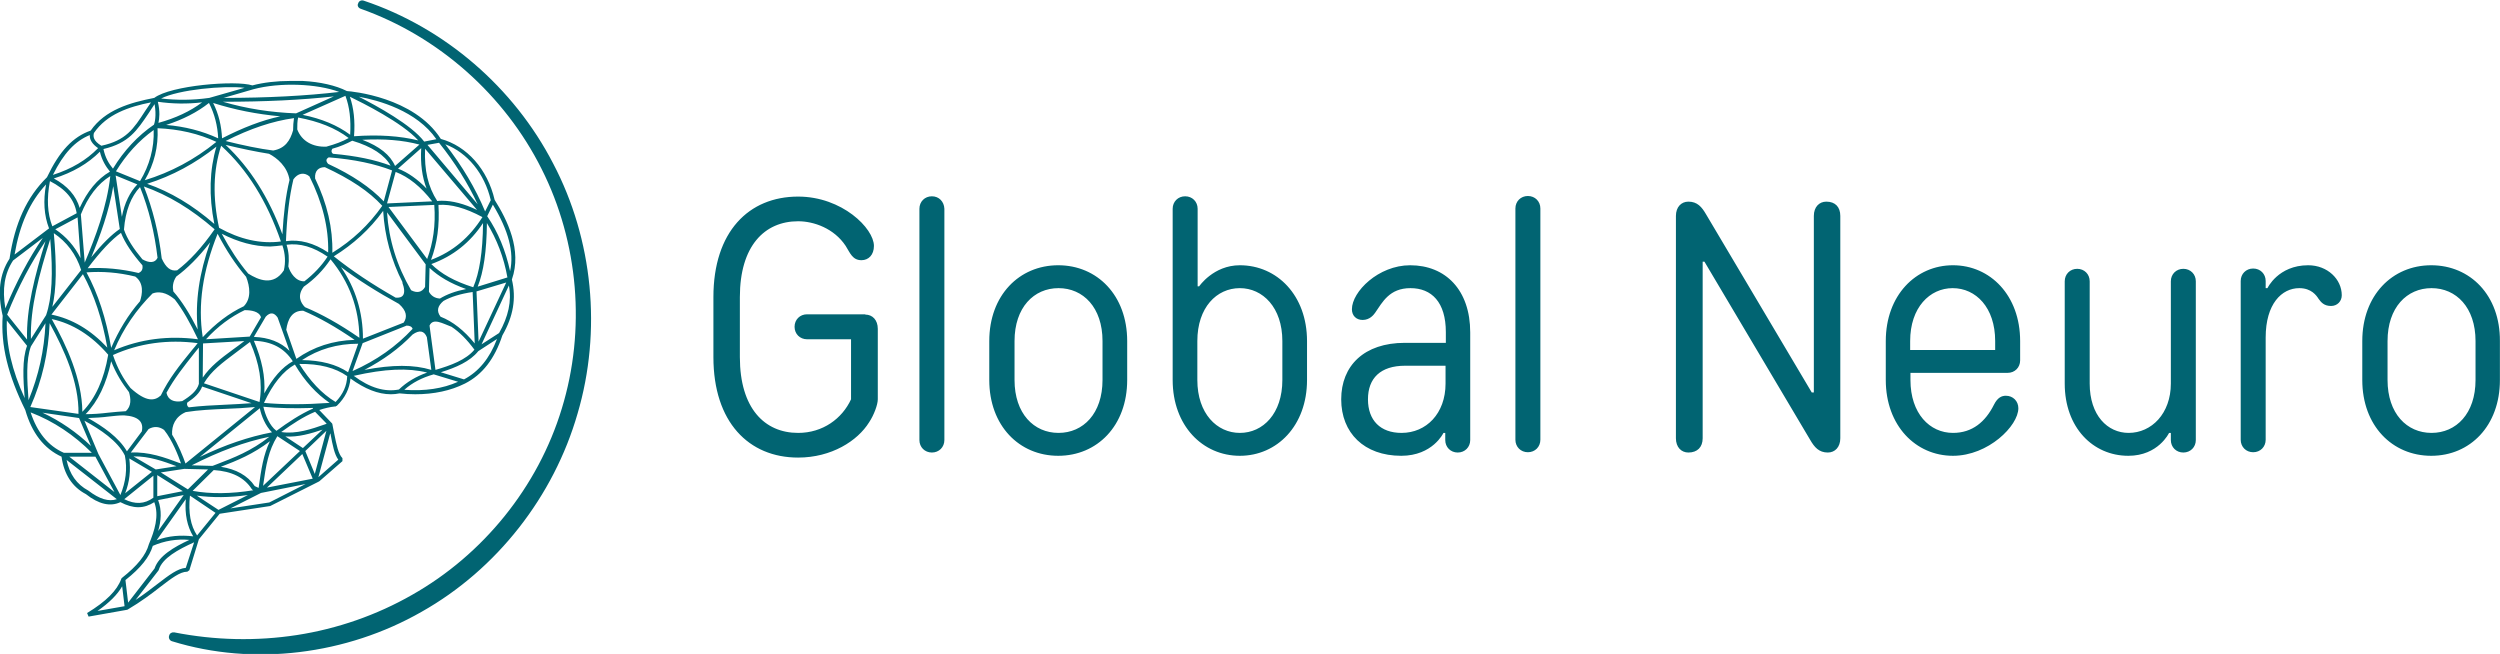 <?xml version="1.0" encoding="utf-8"?>
<!-- Generator: Adobe Illustrator 25.2.1, SVG Export Plug-In . SVG Version: 6.00 Build 0)  -->
<svg version="1.1" id="Ebene_1" xmlns:serif="http://www.serif.com/"
	 xmlns="http://www.w3.org/2000/svg" xmlns:xlink="http://www.w3.org/1999/xlink" x="0px" y="0px" viewBox="0 0 841.1 220"
	 style="enable-background:new 0 0 841.1 220;" xml:space="preserve">
<style type="text/css">
	.st0{fill-rule:evenodd;clip-rule:evenodd;fill:#016472;}
</style>
<g transform="matrix(1,0,0,1,-55.003,-36.368)">
	<g transform="matrix(4.167,0,0,4.167,0,0)">
		<g id="gn-logo-l" transform="matrix(0.24,0,0,0.24,0,0)">
			<path class="st0" d="M176.3,39.3c26.3,9.3,48.5,29.1,60.9,53.9c12.5,24.8,14.9,54.2,6.8,80.6c-8,26.4-26.5,49.2-50.4,62.7
				c-11.9,6.8-25.1,11.4-38.7,13.5c-13.6,2.1-27.6,1.8-41.3-0.9c-0.8-0.1-1.5,0.3-1.7,1.1c-0.3,0.8,0.2,1.7,1,1.9
				c27.5,8.5,58.7,4.5,83.9-9.9c25.4-14.3,44.5-38.9,52.5-66.7c8.2-27.8,5.2-58.6-8.2-84.1c-13.2-25.6-36.5-45.7-63.7-54.8
				c-0.8-0.3-1.7,0.1-1.9,0.9C175.1,38.2,175.5,39,176.3,39.3z M156.9,63.6c5.7,0.3,11.1,1.5,14.8,3.4c1.6,0.1,22.6,2,31.6,16.1
				c8.8,2.4,15.7,10.2,18.1,20.5c4.2,6.7,9.3,16.8,5.8,26.8c1.5,6.3,0.5,12.4-3.2,18.8c-2.6,7.9-6.7,13.2-12.6,16.2c0,0,0,0,0,0
				c-4.8,2.4-10.4,3.6-16.7,3.6c-1.7,0-3.5-0.1-5.3-0.3c-1,0.2-1.9,0.3-2.9,0.3c-4.3,0-8.8-1.8-13.6-5.3c-0.3,3.4-1.8,6.5-4.6,9.2
				L168,173l0,0.1c-0.1,0-0.2,0-0.3,0c-1.8,0.2-3.5,0.6-5.3,1.2l4.2,4.4l0.1,0.1l0.1,0.2c0.2,1.1,0.4,2.1,0.6,3.1
				c0.8,3.9,1.4,7,2.8,8.4l0,1l-7.8,6.8c0,0-0.1,0-0.1,0c0,0,0,0.1-0.1,0.1l-16.3,8.2l-17,2.6l-7,8.6l-3.2,10.4l-0.7,0.5
				c0,0-0.1,0-0.1,0c-2.3,0-5.2,2.2-9.1,5.2c-2.8,2.2-6.4,4.9-10.8,7.5l-0.2,0.1l-13,2.3l-0.5-1.2c6.4-3.9,10.1-7.6,11.5-11.5
				c0-0.1,0.1-0.2,0.2-0.3c5.2-4.1,8.1-7.7,9.1-11.4c1.9-4.5,3.5-9.5,1.8-14.1c-1.7,1.1-3.5,1.7-5.4,1.7c-1.9,0-3.9-0.6-6-1.7
				c-3.4,1.6-7.3,0.7-11.6-2.7c-4.6-2.4-7.4-6.7-8.2-12.6c-5.9-2.7-10-8-12.2-15.7c-5.8-11.7-8.3-21.8-7.6-31.7
				c-1.8-7.7-1.1-14,2.3-19.2c1.8-12,5.8-20.7,12.6-27.4c4.2-8.8,8.7-13.6,14.7-15.7c4.9-7,13.2-9.4,21.4-11c5.5-4.2,27.4-6,33-4.2
				c3.8-1,8.2-1.5,12.6-1.5L156.9,63.6z M87.8,241.9c4-2.8,6.7-5.5,8.3-8.3l0.8,6.7L87.8,241.9z M106.4,220c3.9-1.7,8.1-2.4,12.3-2
				c-5.2,2.4-10.3,5.4-11.7,9.6l-8.9,11.5l-0.9-7.6C102.4,227.4,105.3,223.7,106.4,220z M117.5,227.4c-2.7,0.2-5.6,2.4-9.5,5.4
				c-2.1,1.6-4.5,3.5-7.4,5.4l7.7-9.9l0.1-0.2c1.2-4,6.6-6.9,11.9-9.3L117.5,227.4z M117.5,204.3c-0.4,5.1,0.5,9.2,2.5,12.5
				c-4.2-0.5-8.3-0.2-12.3,1.3L117.5,204.3z M121.3,216.5c-2.2-3.3-3-7.7-2.4-13.4l8.6,5.8L121.3,216.5z M116.8,202.9l-8.6,12.1
				c1-3.4,1.3-6.9,0-10.4L116.8,202.9z M121.2,203.1c5.3,0.7,10.9,0.7,17.2-0.2l-9.9,5L121.2,203.1z M145.6,205.4l-13.1,2l10.3-5.2
				l15-3L145.6,205.4z M96.8,204.3l9.8-7.9l0,7.4C103.6,206,100.4,206.1,96.8,204.3z M84.7,201.4c-3.9-2.1-6.3-5.5-7.3-10.3
				l16.9,13.2C91.6,205.2,88.5,204.3,84.7,201.4z M107.9,196.2l8.6,5.4l-8.6,1.7L107.9,196.2z M83.4,177.9
				c5.3,2.9,11.2,6.8,13.6,11.7c0.9,4.5,0.3,8.9-1.5,13.3l-7.4-13.8L83.4,177.9z M98.5,190.6l7.6,4.5l-9,7.2
				C98.6,198.5,99,194.6,98.5,190.6z M119.8,201.5l7.1-7c6.1,0.4,10.3,2.5,12.8,6.4c0,0,0.1,0,0.1,0.1c0,0,0.1,0.1,0.1,0.1l0.3,0.2
				C132.7,202.5,125.9,202.6,119.8,201.5z M93.5,201.9l-15.2-11.9l8.8,0L93.5,201.9z M117,194.1l8,0.2l-6.8,6.7l-9.1-5.7L117,194.1z
				 M140.7,199.9c-2.4-3.6-6.3-5.7-11.4-6.5c5.5-2.1,10.9-4.3,16.5-8.6c-2.2,4.6-2.9,9.3-3.8,15.7L140.7,199.9z M156.7,189.1
				l3.5,8.3l-15.4,3L156.7,189.1z M148.3,183.1l7.6,5l-12.4,11.7C144.5,192.7,145.3,188,148.3,183.1z M168.8,191l-6.7,5.9l4-14.8
				c0,0.1,0,0.2,0.1,0.3C166.9,186.2,167.5,189.2,168.8,191z M157.7,188.1l7.1-6.8l-3.9,14.5L157.7,188.1z M114.4,193.2l-7,1.1
				l-7.5-4.4C105.2,189.8,110.1,191.6,114.4,193.2z M126.5,193.1l-7-0.2c9.2-4.7,17.8-7.9,26.1-9.6c-6.1,4.8-11.8,7-17.8,9.3
				L126.5,193.1z M105,180.7c1.6-0.9,3.4-1,5.2,0.3c2.8,3.5,4.8,8.7,5.7,11.3c-0.2-0.1-0.4-0.2-0.6-0.2c-4.8-1.8-10.2-3.8-16.3-3.5
				L105,180.7z M112.9,182.6c-0.2-3.1,1.1-6.1,4.6-7.6c4.4-0.7,8.9-0.9,13.6-1.1c3.1-0.1,6.4-0.3,9.7-0.6l-23.4,19
				C116.6,190,115,186,112.9,182.6z M346.1,142.2c2.4,0,4.2,1.8,4.2,4.8v23.7c0,1.8-1.3,5.3-2.9,7.7c-3.9,6.3-12.7,11.9-23.9,11.9
				c-16.6,0-28.5-11.9-28.5-33.8v-20.2c0-22,11.9-33.8,28.5-33.8c14.8,0,25.5,10.7,25.5,16.6c0,3-1.8,4.8-4.2,4.8
				c-3,0-3.8-2.4-5.3-4.8c-3.9-5.9-10.7-8.3-16-8.3c-11.3,0-19.6,8.3-19.6,25.5v20.2c0,17.2,8.3,25.5,19.6,25.5
				c8.3,0,14.8-4.8,17.8-11.3v-20.2h-14.8c-2.4,0-4.2-1.8-4.2-4.2c0-2.4,1.8-4.2,4.2-4.2H346.1z M122.2,190.1l20.2-16.4
				c0.5,2.5,1.9,6,4.1,8.1C138.7,183.3,130.7,186,122.2,190.1z M458.4,132.7c0,0,4.8-7.1,13.7-7.1c12.5,0,22.6,10.1,22.6,25.5v13.1
				c0,15.4-10.1,25.5-22.6,25.5c-12.5,0-22.6-10.1-22.6-25.5v-57.6c0-2.4,1.8-4.2,4.2-4.2c2.4,0,4.2,1.8,4.2,4.2v26.1H458.4z
				 M789.5,126.8c-2.4,0-4.2,1.8-4.2,4.2v34.4c0,10.1-6.5,16.6-14.2,16.6c-7.1,0-13.1-5.9-13.1-16.6v-34.4c0-2.4-1.8-4.2-4.2-4.2
				c-2.4,0-4.2,1.8-4.2,4.2v34.4c0,14.8,9.5,24.3,21.4,24.3c10.1,0,13.7-7.7,13.7-7.7h0.6v2.4c0,2.4,1.8,4.2,4.2,4.2
				s4.2-1.8,4.2-4.2v-53.4C793.7,128.6,791.9,126.8,789.5,126.8z M434.2,164.2v-13.1c0-15.4-10.1-25.5-23.2-25.5
				c-13.1,0-23.2,10.1-23.2,25.5v13.1c0,15.4,10.1,25.5,23.2,25.5C424.1,189.7,434.2,179.6,434.2,164.2z M872.9,125.6
				c-13.1,0-23.2,10.1-23.2,25.5v13.1c0,15.4,10.1,25.5,23.2,25.5c13.1,0,23.1-10.1,23.1-25.5v-13.1
				C896.1,135.7,886,125.6,872.9,125.6z M541.4,151.7v-3.6c0-10.1-4.8-14.8-11.9-14.8c-7.1,0-9.4,4.7-11.9,8.3
				c-0.5,0.7-1.8,2.4-4.2,2.4c-2.1,0-3.6-1.4-3.6-3.6c0-5.9,8.9-14.8,19.6-14.8c11.9,0,20.2,8.3,20.2,22.6v36.2
				c0,2.4-1.8,4.2-4.2,4.2s-4.2-1.8-4.2-4.2V182h-0.6c0,0-3.6,7.7-14.2,7.7c-12.5,0-20.2-7.7-20.2-19c0-11.3,7.7-19,21.4-19H541.4z
				 M697.7,161.8v2.4c0,11.3,6.5,17.8,14.3,17.8c6.5,0,10.9-3.7,13.8-9.5c1.2-2.4,2.6-3,4-3c2.4,0,4.2,1.8,4.2,4.2
				c0,5.9-10.1,16-22,16c-12.5,0-22.6-10.1-22.6-25.5v-13.1c0-15.4,10.1-25.5,22.6-25.5c12.5,0,22.6,10.1,22.6,25.5v6.5
				c0,2.4-1.8,4.2-4.2,4.2H697.7z M85.9,188.7c-6-6-12.8-10.6-20.6-13.6c2.2,6.7,5.9,11.3,11.2,13.6H85.9z M368.5,102.4
				c-2.4,0-4.2,1.8-4.2,4.2v77.8c0,2.4,1.8,4.2,4.2,4.2c2.4,0,4.2-1.8,4.2-4.2v-77.8C372.6,104.2,370.9,102.4,368.5,102.4z
				 M665.2,168.3V109c0-3,1.8-4.8,4.2-4.8c3,0,4.7,1.8,4.7,4.8v74.8c0,3-1.8,4.8-4.2,4.8c-3,0-4.5-1.8-5.9-4.2l-35.6-60h-0.6v59.4
				c0,3-1.8,4.8-4.8,4.8c-2.4,0-4.2-1.8-4.2-4.8V109c0-3,1.8-4.8,4.2-4.8c3,0,4.5,1.8,5.9,4.2l35.6,60H665.2z M569,188.5
				c2.4,0,4.2-1.8,4.2-4.2v-77.8c0-2.4-1.8-4.2-4.2-4.2c-2.4,0-4.2,1.8-4.2,4.2v77.8C564.8,186.7,566.6,188.5,569,188.5z
				 M817.8,133.3c0,0,3.6-7.7,13.7-7.7c6.5,0,11.3,4.7,11.3,10.1c0,2-1.5,3.6-3.6,3.6c-2.4,0-3.4-1.3-4.2-2.4
				c-0.7-1.1-2.4-3.6-6.5-3.6c-5.9,0-11.3,5.3-11.3,16.6v34.4c0,2.4-1.8,4.2-4.2,4.2c-2.4,0-4.2-1.8-4.2-4.2v-53.4
				c0-2.4,1.8-4.2,4.2-4.2c2.4,0,4.2,1.8,4.2,4.2v2.4H817.8z M91.5,176.5c1.8-0.2,3.6-0.4,5.2-0.4c4.9,0.3,6.7,2.2,6,5.4l-5,6.7
				c-2.7-4.7-8.1-8.4-13.1-11.2C87,176.9,89.3,176.8,91.5,176.5z M156.9,187.1l-5.9-3.9c4.3,0.3,8.6-1,12.5-2.3L156.9,187.1z
				 M81.6,177l4,9.4c-4.8-4.6-10.3-8.4-16.3-11.2L81.6,177z M425.9,164.2c0,11.3-6.5,17.8-14.8,17.8c-8.3,0-14.8-6.5-14.8-17.8
				v-13.1c0-11.3,6.5-17.8,14.8-17.8c8.3,0,14.8,6.5,14.8,17.8V164.2z M887.8,164.2c0,11.3-6.5,17.8-14.8,17.8
				c-8.3,0-14.8-6.5-14.8-17.8v-13.1c0-11.3,6.5-17.8,14.8-17.8c8.3,0,14.8,6.5,14.8,17.8V164.2z M541.4,159.4h-13.7
				c-8.3,0-12.5,4.2-12.5,11.3c0,7.1,4.2,11.3,11.3,11.3c8.3,0,14.8-6.5,14.8-16.6V159.4z M457.8,151.1c0-11.3,6.5-17.8,14.3-17.8
				c7.7,0,14.3,6.5,14.3,17.8v13.1c0,11.3-6.5,17.8-14.3,17.8c-7.7,0-14.3-6.5-14.3-17.8V151.1z M164.9,178.9l-0.5,0.2
				c-4.6,1.6-9.8,3.4-14.8,2.6c3.6-2.6,7.5-5.2,11.4-6.8L164.9,178.9z M148,181.3c-2.3-1.7-3.8-5.4-4.4-8.1
				c4.9,0.5,10.4,0.6,16.7,0.4c0,0.1,0,0.2,0,0.2C156,175.7,151.8,178.5,148,181.3z M91.4,175.2c-2.5,0.3-5,0.5-7.6,0.5
				c4.2-4.3,7-10.3,8.6-17.8c1.7,4.3,3.7,7.4,6,10.4c0.6,2.1,0.9,4.7-1.1,6.4C95.3,174.8,93.4,175,91.4,175.2z M71.7,145.1
				c4.9,8.9,9.9,19.9,9.7,30.5l-16.2-2.3C69.2,164.3,71.3,155,71.7,145.1z M91.4,155.7c-1.4,8.3-4.3,14.7-8.7,19.2
				c-0.1-11-5.3-22.3-10.3-31.2C79.4,145.2,85.8,149.2,91.4,155.7z M118.5,173.4c-0.6-0.4-0.7-1.1-0.5-1.6c2.4-1.6,4.2-3.2,5-5.4
				l16.6,5.6c-2.9,0.2-5.8,0.4-8.5,0.5C126.7,172.7,122.6,172.9,118.5,173.4z M143.8,171.9c3-6.5,6.5-10.7,10.4-12.9
				c3.3,5.6,7.3,9.9,11.7,12.9C157.4,172.5,150.1,172.5,143.8,171.9z M167.9,171.6c-4.7-2.8-8.7-7.2-12.2-12.8
				c6.8-0.1,12.1,1.3,16.1,4.1C171.7,166.1,170.4,169,167.9,171.6z M142.3,171.6l-18.7-6.3c2.4-4.1,6.2-6.9,10.6-10.2
				c1.6-1.2,3.2-2.4,4.9-3.7C142.3,158.6,143.4,165.3,142.3,171.6z M121.9,165.5c-0.6,2.3-2.8,4.1-5.6,5.8c-2.8,0.5-4.8-0.4-5.3-2.8
				c2.6-4.8,5.8-8.8,9.6-13.6c0.4-0.5,0.9-1.1,1.3-1.6L121.9,165.5z M65.4,152.9l4.9-7.8c-0.4,9.1-2.3,17.6-5.7,25.9
				C64.1,164.2,63.7,157.4,65.4,152.9z M93,155.8c8.9-4,18.4-5.3,28.5-4c-0.6,0.8-1.2,1.5-1.8,2.2c-4.4,5.4-7.9,9.8-10.6,15.4
				c-2.1,1.9-4.9,2.3-10.2-2.5C96.5,163.8,94.6,160.5,93,155.8z M57.3,144.2l6.8,8.5c-1.7,4.6-1.3,11.1-0.8,17.6
				C59,160.9,57,152.4,57.3,144.2z M140.4,151c5.9,0.2,10.2,2.4,13.1,6.9c-3.6,2-6.7,5.6-9.6,10.8
				C144.3,163.1,143.1,157.3,140.4,151z M174,162.8c10.6-2.4,18.3-2.7,24.7-1.1c-3.7,1.3-6.9,3.2-9.5,5.7
				C184.5,168.3,179.5,166.9,174,162.8z M191,167.5c2.7-2.4,6-4.1,9.9-5.2l8.2,2.5C204,167.1,197.9,168,191,167.5z M211.1,164
				l-7.8-2.4c5.1-1.6,9.8-3.6,12.6-7.1l6.3-4.1C219.7,157,216,161.4,211.1,164z M123.3,151.9l13.9-0.8c-1.3,1-2.6,2-3.9,2.9
				c-4.1,3-7.6,5.7-10.1,9.4L123.3,151.9z M175.5,152l-3.4,9.6c-4-2.7-9.1-4-15.5-4.1C162.2,153.8,168.5,152,175.5,152z
				 M173.6,161.2l3.4-9.4l14.8-5.9c1.1,0,1.8,0.4,2,1.1C188.3,152.9,181.7,157.6,173.6,161.2z M199.5,145.9c1.2-2.7,4.4-0.7,7.4,0.4
				c2.7,1.8,5.2,4.3,7.7,7.7c-2.8,3.4-7.9,5.3-13.1,6.8L199.5,145.9z M193.8,148.9c2.3-1.6,3.9-1.3,4.8,0.9l1.5,11
				c-5.9-1.8-13-1.8-22.5,0C183.9,157.5,189.3,153.6,193.8,148.9z M151.3,147.3c0.5-3.6,2-6.5,5.7-6.4c5.2,2.2,10.9,5.4,17.3,9.8
				c-7.2,0.2-13.8,2.3-19.6,6.4L151.3,147.3z M144.4,142.9c1.6-1.7,2.9-1.3,4,0.3l4,11.2c-3-3-7-4.5-12-4.7L144.4,142.9z
				 M106.3,135.1c3.2-1.2,5.9,0.7,7.5,2c2.7,3.5,5.2,7.9,7.8,13.4c-9.9-1.3-19.4-0.1-28.2,3.7C96.5,146.8,100.9,140.5,106.3,135.1z
				 M726.2,154.1v-3c0-11.3-6.5-17.8-14.3-17.8c-7.7,0-14.3,6.5-14.3,17.8v3H726.2z M82.9,128.6c3.8,7,6.5,15.1,8.2,24.7
				c-5.6-6-11.9-9.7-18.8-11.1L82.9,128.6z M84.1,128c5.3-0.4,10.7,0,16.4,1.4c3,2.2,2.4,5.9,1.6,8.3c-4,4.6-7.2,9.9-9.7,15.7
				C90.7,143.5,88,135.2,84.1,128z M222.9,148.4l-5.9,3.8l9.2-19.8C227.2,137.7,226,142.9,222.9,148.4z M203.2,142.9
				c-1.5-2-0.9-3.7,1-5.3c2.5-1.4,5.7-2.4,9.8-3l0.7,17.3C211.1,147.5,207.3,144.5,203.2,142.9z M216,151.3l-0.7-16.9l10-3
				L216,151.3z M64.1,150.6l-6.7-8.4c3.7-9.3,8.1-17.6,12.9-24.7C66.7,129.1,63.8,140.2,64.1,150.6z M139,149.6l-14.7,0.9
				c4-4.4,8.4-7.6,13-9.8c2.2,0,4.9,0.4,5.5,2.4L139,149.6z M65.4,150.4c-0.3-10.5,2.8-21.8,6.5-33.6c1,11.6,0.6,19.9-1.4,25.6
				L65.4,150.4z M177.1,150.3c0-8.9-2.5-17-7.4-24.1c5.7,4.3,12.2,8.4,19.5,12.4c2.6,2.3,2.9,4.4,1.6,6.3L177.1,150.3z M157.6,139.7
				c-1.5-1.5-2.7-3.9-0.4-6.9c3.6-2.5,6.6-5.6,9-9.2c6.3,7.6,9.6,16.5,9.7,26.4C169.1,145.3,163.1,142,157.6,139.7z M128.2,115
				c2.9,5.6,6.1,10.4,9.6,14.5c1.3,3.3,1.8,7.3-0.8,9.9c-4.9,2.3-9.5,5.8-13.8,10.4C121.5,138.9,123.2,127.5,128.2,115z
				 M125.7,117.9c-3.7,10.4-5.1,20-4.2,29.3c-2.7-5.3-5.3-9.5-8.2-12.8c-0.3-1.5-0.2-3.2,1-5C118,126.7,121.8,122.9,125.7,117.9z
				 M59.4,124l10-7.6c-4.7,6.9-8.9,14.8-12.6,23.7C55.7,133.6,56.5,128.4,59.4,124z M72.6,139.6c1.4-6,1.5-13.8,0.5-24.8
				c4.4,3,7.5,7.1,9.2,12.4L72.6,139.6z M203,136.8c-1.8-0.1-3-1-3.7-2.3l0.2-8c3.1,2.9,7,5.2,12.3,7.1
				C208.2,134.3,205.3,135.4,203,136.8z M167.3,122.6c6.6-4.1,12.1-9.1,16.6-15.3c0.5,8.5,2.7,16.6,6.6,24.2
				c-0.1-0.1-0.1-0.1-0.2-0.2c1.6,4.3,0.1,5.4-2.2,5.2C180.2,132,173.3,127.4,167.3,122.6z M198,132.9c-1.1,1.9-2.8,2.1-4.7,1.1
				c-4.8-8.2-7.5-17-8.1-26.2l13,17.5L198,132.9z M200.1,125.2c7.4-2.7,13.1-7.3,17.4-13.8c-0.1,9.8-1.2,16.7-3.3,21.6
				C207.9,131,203.4,128.5,200.1,125.2z M215.7,132.8c2-5,3-11.9,3.1-21.4c3.3,5.4,5.7,11.5,6.9,18.3L215.7,132.8z M157.4,131
				c-2.9,0.1-4.8-2.9-5.4-5c0.3-2.4,0.2-4.8-0.6-7.3c4.5-0.6,9,0.7,13.8,4C163.1,125.9,160.5,128.6,157.4,131z M150,118.9
				C150,118.9,150.1,119,150,118.9c1,2.9,1.1,5.7,0.5,8.4c-3.5,5.4-8.5,3.3-12,1.1c-3.2-3.8-6.1-8.2-8.9-13.4
				c5.5,2.8,10.9,4.3,16.3,4.3C147.3,119.2,148.7,119.1,150,118.9z M84.5,126.6c4.4-5.8,8-9.6,11.2-11.9c1.4,3.5,3.8,7,7.2,10.9
				c0.2,1.2-0.1,2.1-1.3,2.6C95.7,126.8,90,126.3,84.5,126.6z M226.6,127.6c-1.5-6.9-4-13.1-7.7-18.5l1.9-3.9
				C226.1,114,228,121.2,226.6,127.6z M127.2,113.5c-4.3,6.2-8.5,10.7-12.6,13.8c-2.2,0.4-3.8-0.9-5.2-4c-1-8.6-3-16.6-6-24.2
				C111.6,102,119.4,106.7,127.2,113.5z M83.5,124.7l-1.3-16.2c2.4-6,5.7-10.3,9.9-12.9C91,105.8,87.1,116.2,83.5,124.7z M108,123.1
				c-0.9,1.9-3,1.7-5.1,0.5c-3-3.6-5.1-6.8-6.2-10c0.5-6.4,2.4-11.1,5.4-14.3C105.1,106.8,107,114.6,108,123.1z M200,123.8
				c2.1-5.6,2.9-11.6,2.5-18.5c4.2-0.3,9,1,14.8,4.1C213,116.2,207.4,121,200,123.8z M198.7,123.5l-13-17.5l15.4-0.7
				C201.6,112.2,200.7,118.1,198.7,123.5z M82.1,123.2c-2-4-4.8-7.2-8.5-9.7l7.5-4L82.1,123.2z M95.3,113.4c-2.8,1.9-5.9,5-9.6,9.5
				c3-7.2,6-15.5,7.4-23.9L95.3,113.4z M71.5,113.2l-0.8,0.6L59.9,122c1.7-10,5.1-17.7,10.6-23.6C69.5,103.9,69.8,108.8,71.5,113.2z
				 M161,96.4c-0.2-2.7,1.3-3.8,3.3-3.8c8.6,4,14.8,8.1,19.3,13c-4.5,6.4-10,11.6-16.8,15.8C167,113.2,165.1,104.9,161,96.4z
				 M153.7,96.7c1.5-2.1,3.6-2.5,5.4-1c4.4,8.8,6.5,17.3,6.3,25.6c-4.8-3.2-9.6-4.5-14.2-3.8C151.5,109.5,152.3,102.6,153.7,96.7z
				 M128.7,113c-2.2-10.1-2-19.4,0.7-27.6c8.8,8,15.4,18.6,20.1,32.2C142.7,118.5,135.7,116.9,128.7,113z M145.5,88.1
				c2.7,1.4,6.2,4.3,6.9,8.8c-1.3,5.3-2,11.4-2.4,18.3c-4.6-12.5-10.9-22.4-19.1-30.1C136.3,86.4,141.1,87.4,145.5,88.1z
				 M80.8,108.1l-8.2,4.4c-1.7-4.4-1.9-9.4-0.8-15.2C77.1,100,80,103.4,80.8,108.1z M127.1,111.7c-7.4-6.4-14.8-10.8-22.6-13.5
				c8.5-2.7,16.1-6.8,23.3-12.5C125.5,93.5,125.2,102.2,127.1,111.7z M96,109.3l-2.1-13.9l7.3,3C98.7,101,96.9,104.6,96,109.3z
				 M220.1,103.7l-1.9,3.8c-3.2-7.7-7.7-15.3-13.4-22.6C212.2,87.7,218,94.7,220.1,103.7z M203.7,103.9c-0.5,0-1.1,0-1.6,0.1
				c-3.1-4.8-4.4-10.3-4.1-17.6l17.5,20.6C211.1,104.9,207.2,103.9,203.7,103.9z M92,94.1c-4.3,2.5-7.6,6.6-10.2,12.2
				c-1.2-4.1-4.1-7.4-8.7-9.9c6.4-2,11.5-5,15.5-9C89.3,90.3,90.6,92.4,92,94.1z M215.7,105.1l-16.9-20l3.9-0.7
				C208,91,212.4,98,215.7,105.1z M188.1,94.2c4.4,1.7,8.5,5,12.3,9.9l-15.2,0.7L188.1,94.2z M186.9,93.7l-2.8,10.4
				c-4.5-4.7-10.5-8.8-18.7-12.6c-0.9-1-0.7-1.7,0.2-2.2C174.3,90,181.2,91.5,186.9,93.7z M188.9,93.1l7.8-6.9
				c-0.3,5.3,0.3,9.7,1.8,13.6C195.5,96.7,192.3,94.4,188.9,93.1z M106.7,80.1c0.2,6.1-1.4,11.9-4.6,17.2L94,94
				C97.5,88.3,101.7,83.7,106.7,80.1z M108,79.5c7.2,0.3,13.8,1.8,19.8,4.6c-7.4,6-15.3,10.2-24.1,12.9
				C106.9,91.5,108.3,85.7,108,79.5z M85.2,81.8c-0.1,1.6,0.9,3.1,2.8,4.4c-3.9,4-8.9,7-15.2,9C76.4,87.9,80.3,83.8,85.2,81.8z
				 M106.8,78.3c-5.4,3.7-10.1,8.7-13.8,14.8c-1.4-1.7-2.6-3.7-3.2-6.6c8.5-2,11.2-6.1,15.3-12.2c0.6-0.9,1.2-1.9,1.9-2.9
				C107.7,75.3,107,77.8,106.8,78.3z M187.9,92.2c-1.6-3.7-5.2-6.6-11-8.8c7.2-0.4,13.6,0.1,19.2,1.6L187.9,92.2z M173.5,83.7
				c6.7,2,11,4.9,12.9,8.4c-5.3-2-11.6-3.3-19.4-4c-0.6-0.5-0.6-1.1-0.2-1.7C169.4,85.7,171.6,84.7,173.5,83.7z M153.6,80.2
				c-1,3.5-2.7,6.1-6.7,6.8c-4.7-0.6-10-1.7-16-3.2c8.3-4.2,15.8-6.7,23-7.7C153.7,77.4,153.6,78.8,153.6,80.2z M164.8,85.7
				c-4.5,0.2-8.3-1.8-9.8-5.8c0-1.4,0-2.7,0.3-4c6.9,1.3,12.5,3.5,17,6.9C170.2,84,167.7,84.9,164.8,85.7z M105.8,70.8
				c-0.7,1-1.3,1.9-1.9,2.8c-4,6.2-6.5,10-14.8,11.8c-2.8-1.7-2.8-3.2-2.5-4.3C90.9,74.8,98.3,72.3,105.8,70.8z M201.8,83.2
				l-4.1,0.8c-4.2-5.6-15.9-12-22-15.1C182.3,70.1,195.2,73.6,201.8,83.2z M174.1,82.2c0.4-5.1-0.1-9.5-1.4-13.3
				c4.3,2.1,17.6,8.7,23,14.7C189.5,82.1,182.4,81.6,174.1,82.2z M128.4,82.9c-5.4-2.5-11.3-4-17.5-4.5c5.6-1.8,10.5-4.3,14.4-7.4
				C127.2,74.7,128.2,78.7,128.4,82.9z M129.7,82.9c-0.2-4.2-1.1-8.1-3-11.9c7.2,2.3,14.8,3.8,22.6,4.5
				C143.2,76.8,136.7,79.3,129.7,82.9z M172.8,81.7c-4.3-3.2-9.6-5.4-16-6.7l14.4-6.4C172.6,72.3,173.1,76.6,172.8,81.7z
				 M108.3,77.7c0.3-1.4,0.6-3.8-0.2-7.1c4.8,0.7,9.8,0.8,14.9,0.2C119,73.8,114.1,76.1,108.3,77.7z M154.6,74.5
				c-8.5-0.3-16.8-1.6-24.6-3.9c14.2,0,26.5-0.6,37.3-1.8L154.6,74.5z M137.3,65.9l-11.9,3.4c-5.6,0.8-11,0.8-16.2,0.2
				C115.1,66.5,130.3,65.1,137.3,65.9z M169.1,67.3c-11.2,1.3-24,2-38.9,2l10-2.9v0C149.1,64,161.7,64.5,169.1,67.3z"/>
		</g>
	</g>
</g>
</svg>
